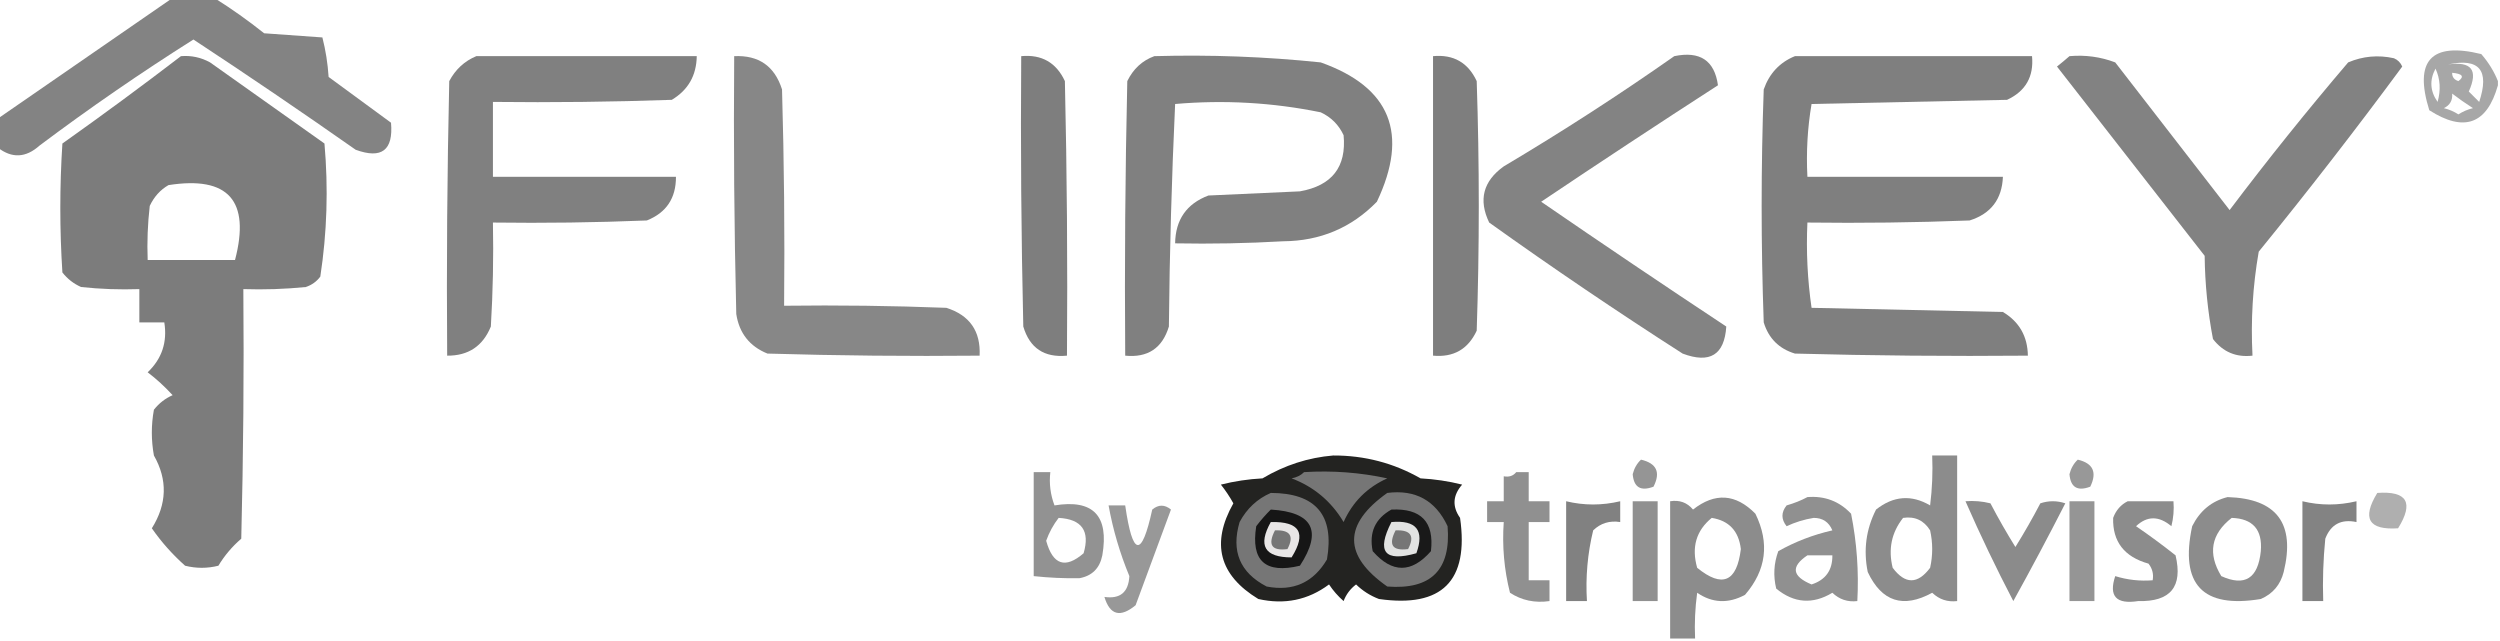<svg xmlns="http://www.w3.org/2000/svg" width="601" height="154" viewBox="0 0 601 154" fill="none"><g clip-path="url(#clip0_1675_38602)"><path opacity="0.902" fill-rule="evenodd" clip-rule="evenodd" d="M41.5 -0.5C44.833 -0.5 48.167 -0.5 51.5 -0.5C55.609 2.066 59.609 4.899 63.5 8C68.167 8.333 72.833 8.667 77.5 9C78.288 12.076 78.788 15.242 79 18.5C84 22.167 89 25.833 94 29.5C94.584 36.125 91.751 38.292 85.5 36C72.637 26.971 59.637 18.138 46.5 9.5C33.819 17.506 21.485 26.006 9.5 35C6.217 37.947 2.883 38.113 -0.5 35.5C-0.5 33.167 -0.5 30.833 -0.5 28.5C13.523 18.801 27.523 9.134 41.5 -0.5Z" fill="#767676"></path><path opacity="0.639" fill-rule="evenodd" clip-rule="evenodd" d="M600.499 19.499C600.499 19.832 600.499 20.166 600.499 20.499C597.872 29.871 592.372 31.871 583.999 26.499C580.28 14.553 584.447 10.053 596.499 12.999C598.247 15.012 599.581 17.179 600.499 19.499ZM588.499 15.499C596.032 13.879 598.532 16.879 595.999 24.499C595.166 23.666 594.332 22.832 593.499 21.999C595.824 16.845 594.157 14.679 588.499 15.499ZM585.499 16.499C586.633 18.966 586.8 21.632 585.999 24.499C584.186 21.921 584.019 19.254 585.499 16.499ZM589.499 17.499C591.982 17.729 592.482 18.396 590.999 19.499C589.969 19.163 589.469 18.496 589.499 17.499ZM589.499 22.499C591.053 23.692 592.72 24.859 594.499 25.999C593.233 26.309 592.066 26.809 590.999 27.499C589.932 26.809 588.765 26.309 587.499 25.999C588.972 25.29 589.639 24.123 589.499 22.499Z" fill="#767676"></path><path opacity="0.957" fill-rule="evenodd" clip-rule="evenodd" d="M43.5 13.501C45.989 13.299 48.322 13.799 50.5 15.001C59.667 21.501 68.833 28.001 78 34.501C78.952 45.266 78.619 55.933 77 66.501C76.097 67.702 74.931 68.535 73.5 69.001C68.511 69.5 63.511 69.667 58.5 69.501C58.667 89.504 58.5 109.504 58 129.501C55.81 131.389 53.977 133.556 52.5 136.001C49.833 136.668 47.167 136.668 44.5 136.001C41.449 133.287 38.782 130.287 36.5 127.001C40.154 121.173 40.321 115.34 37 109.501C36.333 105.834 36.333 102.168 37 98.501C38.214 96.952 39.714 95.785 41.5 95.001C39.624 92.955 37.624 91.121 35.5 89.501C38.925 86.239 40.258 82.239 39.5 77.501C37.5 77.501 35.5 77.501 33.5 77.501C33.5 74.834 33.5 72.167 33.5 69.501C28.822 69.666 24.155 69.5 19.5 69.001C17.714 68.216 16.214 67.049 15 65.501C14.333 55.167 14.333 44.834 15 34.501C24.683 27.637 34.183 20.637 43.5 13.501ZM40.5 44.501C54.903 42.242 60.236 48.242 56.5 62.501C49.5 62.501 42.5 62.501 35.5 62.501C35.334 58.155 35.501 53.821 36 49.501C37.025 47.314 38.525 45.647 40.5 44.501Z" fill="#767676"></path><path opacity="0.924" fill-rule="evenodd" clip-rule="evenodd" d="M114.5 13.5C132.167 13.5 149.833 13.5 167.5 13.5C167.429 18.147 165.429 21.647 161.5 24C147.171 24.5 132.837 24.667 118.5 24.5C118.5 30.5 118.5 36.5 118.5 42.5C133.167 42.5 147.833 42.5 162.5 42.5C162.523 47.632 160.19 51.132 155.5 53C143.171 53.5 130.838 53.666 118.5 53.5C118.666 61.84 118.5 70.173 118 78.5C116.074 83.212 112.574 85.545 107.5 85.5C107.333 63.498 107.5 41.498 108 19.5C109.494 16.686 111.66 14.687 114.5 13.5Z" fill="#767676"></path><path opacity="0.874" fill-rule="evenodd" clip-rule="evenodd" d="M176.5 13.5C182.387 13.222 186.22 15.888 188 21.5C188.5 38.83 188.667 56.164 188.5 73.5C201.504 73.334 214.504 73.5 227.5 74C233.112 75.78 235.779 79.613 235.5 85.5C218.497 85.667 201.497 85.5 184.5 85C180.215 83.272 177.715 80.105 177 75.5C176.5 54.836 176.333 34.17 176.5 13.5Z" fill="#767676"></path><path opacity="0.94" fill-rule="evenodd" clip-rule="evenodd" d="M245.5 13.499C250.421 13.042 253.921 15.042 256 19.499C256.5 41.497 256.667 63.497 256.5 85.499C251.043 86.025 247.543 83.692 246 78.499C245.5 56.835 245.333 35.169 245.5 13.499Z" fill="#767676"></path><path opacity="0.925" fill-rule="evenodd" clip-rule="evenodd" d="M277.5 13.501C290.879 13.12 304.212 13.62 317.5 15.001C334.275 20.962 338.775 32.129 331 48.501C324.883 54.767 317.383 57.934 308.5 58.001C299.84 58.5 291.173 58.667 282.5 58.501C282.585 52.82 285.251 48.987 290.5 47.001C297.833 46.667 305.167 46.334 312.5 46.001C320.221 44.629 323.721 40.129 323 32.501C321.833 30.001 320 28.167 317.5 27.001C305.943 24.644 294.277 23.977 282.5 25.001C281.674 42.76 281.174 60.594 281 78.501C279.419 83.708 275.919 86.041 270.5 85.501C270.333 63.498 270.5 41.498 271 19.501C272.436 16.559 274.603 14.559 277.5 13.501Z" fill="#767676"></path><path opacity="0.937" fill-rule="evenodd" clip-rule="evenodd" d="M344.5 13.499C349.421 13.042 352.921 15.042 355 19.499C355.667 39.499 355.667 59.499 355 79.499C352.921 83.956 349.421 85.956 344.5 85.499C344.5 61.499 344.5 37.499 344.5 13.499Z" fill="#767676"></path><path opacity="0.906" fill-rule="evenodd" clip-rule="evenodd" d="M402.499 13.499C408.675 12.213 412.175 14.546 412.999 20.499C398.747 29.708 384.58 39.042 370.499 48.499C385.209 58.61 400.042 68.61 414.999 78.499C414.559 85.312 411.059 87.478 404.499 84.999C388.726 74.891 373.226 64.391 357.999 53.499C355.381 48.053 356.548 43.553 361.499 39.999C375.571 31.64 389.238 22.807 402.499 13.499Z" fill="#767676"></path><path opacity="0.927" fill-rule="evenodd" clip-rule="evenodd" d="M431.5 13.5C450.5 13.5 469.5 13.5 488.5 13.5C488.957 18.421 486.957 21.921 482.5 24C466.833 24.333 451.167 24.667 435.5 25C434.525 30.741 434.192 36.575 434.5 42.5C450.167 42.5 465.833 42.5 481.5 42.5C481.288 47.877 478.622 51.377 473.5 53C460.504 53.5 447.504 53.667 434.5 53.5C434.188 60.422 434.521 67.255 435.5 74C450.833 74.333 466.167 74.667 481.5 75C485.429 77.353 487.429 80.853 487.5 85.5C468.83 85.667 450.164 85.5 431.5 85C427.667 83.833 425.167 81.333 424 77.5C423.333 58.833 423.333 40.167 424 21.5C425.353 17.65 427.853 14.983 431.5 13.5Z" fill="#767676"></path><path opacity="0.913" fill-rule="evenodd" clip-rule="evenodd" d="M497.5 13.5C501.308 13.163 504.974 13.663 508.5 15C517.667 26.833 526.833 38.667 536 50.5C545.14 38.393 554.64 26.559 564.5 15C568.039 13.496 571.705 13.163 575.5 14C576.428 14.388 577.095 15.055 577.5 16C566.368 31.087 554.868 45.92 543 60.5C541.562 68.723 541.062 77.057 541.5 85.5C537.574 85.954 534.408 84.62 532 81.5C530.745 74.941 530.078 68.274 530 61.5C518.167 46.333 506.333 31.167 494.5 16C495.571 15.148 496.571 14.315 497.5 13.5Z" fill="#767676"></path><path opacity="0.891" fill-rule="evenodd" clip-rule="evenodd" d="M320.5 109.5C328.035 109.477 335.035 111.311 341.5 115C344.882 115.176 348.215 115.676 351.5 116.5C349.238 119.087 349.071 121.754 351 124.5C353.167 139.667 346.667 146.167 331.5 144C329.413 143.208 327.579 142.041 326 140.5C324.615 141.551 323.615 142.884 323 144.5C321.647 143.315 320.48 141.981 319.5 140.5C314.466 144.256 308.8 145.422 302.5 144C293.076 138.273 291.076 130.607 296.5 121C295.624 119.414 294.624 117.914 293.5 116.5C296.785 115.676 300.118 115.176 303.5 115C308.843 111.829 314.51 109.996 320.5 109.5Z" fill="#0A0907"></path><path opacity="0.838" fill-rule="evenodd" clip-rule="evenodd" d="M464.501 109.5C466.501 109.5 468.501 109.5 470.501 109.5C470.501 121.167 470.501 132.833 470.501 144.5C468.18 144.771 466.18 144.104 464.501 142.5C457.525 146.32 452.358 144.653 449.001 137.5C447.933 132.232 448.6 127.232 451.001 122.5C455.17 119.199 459.503 118.865 464.001 121.5C464.5 117.514 464.667 113.514 464.501 109.5ZM457.501 124.5C460.326 124.081 462.492 125.081 464.001 127.5C464.668 130.5 464.668 133.5 464.001 136.5C461.001 140.5 458.001 140.5 455.001 136.5C453.889 132.019 454.722 128.019 457.501 124.5Z" fill="#767676"></path><path opacity="0.768" fill-rule="evenodd" clip-rule="evenodd" d="M394.5 110.5C398.264 111.385 399.264 113.552 397.5 117C394.433 118.164 392.767 117.164 392.5 114C392.862 112.566 393.528 111.399 394.5 110.5Z" fill="#767676"></path><path opacity="0.747" fill-rule="evenodd" clip-rule="evenodd" d="M499.5 110.5C503.184 111.372 504.184 113.539 502.5 117C499.433 118.164 497.767 117.164 497.5 114C497.862 112.566 498.528 111.399 499.5 110.5Z" fill="#767676"></path><path opacity="0.794" fill-rule="evenodd" clip-rule="evenodd" d="M248.5 113.5C249.833 113.5 251.167 113.5 252.5 113.5C252.187 116.247 252.52 118.914 253.5 121.5C262.807 119.975 266.64 123.975 265 133.5C264.375 136.612 262.542 138.445 259.5 139C255.852 139.062 252.185 138.895 248.5 138.5C248.5 130.167 248.5 121.833 248.5 113.5ZM254.5 124.5C260.072 124.809 262.072 127.643 260.5 133C256.1 136.811 253.1 135.811 251.5 130C252.223 127.982 253.223 126.148 254.5 124.5Z" fill="#767676"></path><path fill-rule="evenodd" clip-rule="evenodd" d="M313.5 113.499C320.284 113.079 326.95 113.579 333.5 114.999C328.667 117.166 325.167 120.666 323 125.499C320.031 120.526 315.864 117.026 310.5 114.999C311.737 114.767 312.737 114.267 313.5 113.499Z" fill="#767676"></path><path opacity="0.811" fill-rule="evenodd" clip-rule="evenodd" d="M364.5 113.5C365.5 113.5 366.5 113.5 367.5 113.5C367.5 115.833 367.5 118.167 367.5 120.5C369.167 120.5 370.833 120.5 372.5 120.5C372.5 122.167 372.5 123.833 372.5 125.5C370.833 125.5 369.167 125.5 367.5 125.5C367.5 130.167 367.5 134.833 367.5 139.5C369.167 139.5 370.833 139.5 372.5 139.5C372.5 141.167 372.5 142.833 372.5 144.5C368.993 145.006 365.826 144.34 363 142.5C361.596 136.956 361.096 131.29 361.5 125.5C360.167 125.5 358.833 125.5 357.5 125.5C357.5 123.833 357.5 122.167 357.5 120.5C358.833 120.5 360.167 120.5 361.5 120.5C361.5 118.5 361.5 116.5 361.5 114.5C362.791 114.737 363.791 114.404 364.5 113.5Z" fill="#767676"></path><path opacity="0.584" fill-rule="evenodd" clip-rule="evenodd" d="M571.498 118.501C578.674 117.986 580.34 120.819 576.498 127.001C569.414 127.476 567.747 124.643 571.498 118.501Z" fill="#767676"></path><path fill-rule="evenodd" clip-rule="evenodd" d="M305.5 118.5C316.342 118.527 320.842 123.86 319 134.5C315.71 140.061 310.877 142.227 304.5 141C298.092 137.677 295.925 132.511 298 125.5C299.742 122.254 302.242 119.921 305.5 118.5Z" fill="#767676"></path><path fill-rule="evenodd" clip-rule="evenodd" d="M333.5 118.5C340.272 117.636 345.105 120.303 348 126.5C348.852 136.982 344.018 141.815 333.5 141C322.87 133.553 322.87 126.053 333.5 118.5Z" fill="#767676"></path><path opacity="0.839" fill-rule="evenodd" clip-rule="evenodd" d="M407.5 153.5C405.5 153.5 403.5 153.5 401.5 153.5C401.5 142.5 401.5 131.5 401.5 120.5C403.766 120.141 405.599 120.808 407 122.5C412.275 118.353 417.275 118.686 422 123.5C425.453 130.565 424.619 137.065 419.5 143C415.481 145.16 411.647 144.994 408 142.5C407.501 146.152 407.335 149.818 407.5 153.5ZM411.5 124.5C415.665 125.168 417.998 127.668 418.5 132C417.538 139.911 414.038 141.411 408 136.5C406.593 131.556 407.759 127.556 411.5 124.5Z" fill="#767676"></path><path opacity="0.811" fill-rule="evenodd" clip-rule="evenodd" d="M434.501 119.501C438.677 119.169 442.177 120.503 445.001 123.501C446.385 130.412 446.885 137.412 446.501 144.501C444.18 144.772 442.18 144.105 440.501 142.501C435.781 145.349 431.281 145.016 427.001 141.501C426.26 138.439 426.426 135.439 427.501 132.501C431.559 130.217 435.892 128.55 440.501 127.501C439.664 125.496 438.164 124.496 436.001 124.501C433.74 124.866 431.574 125.532 429.501 126.501C428.168 124.834 428.168 123.168 429.501 121.501C431.337 120.973 433.004 120.307 434.501 119.501ZM434.501 133.501C436.501 133.501 438.501 133.501 440.501 133.501C440.549 137.076 438.882 139.41 435.501 140.501C430.803 138.547 430.47 136.214 434.501 133.501Z" fill="#767676"></path><path opacity="0.838" fill-rule="evenodd" clip-rule="evenodd" d="M535.499 119.5C547.34 119.854 551.84 125.854 548.999 137.5C548.213 140.583 546.38 142.749 543.499 144C529.495 146.327 523.995 140.494 526.999 126.5C528.865 122.784 531.698 120.45 535.499 119.5ZM536.499 124.5C541.596 124.673 543.929 127.339 543.499 132.5C542.829 139.059 539.662 141.059 533.999 138.5C530.691 133.07 531.524 128.403 536.499 124.5Z" fill="#767676"></path><path opacity="0.916" fill-rule="evenodd" clip-rule="evenodd" d="M376.5 120.5C380.795 121.538 385.129 121.538 389.5 120.5C389.5 122.167 389.5 123.833 389.5 125.5C386.956 125.104 384.789 125.771 383 127.5C381.649 133.072 381.149 138.738 381.5 144.5C379.833 144.5 378.167 144.5 376.5 144.5C376.5 136.5 376.5 128.5 376.5 120.5Z" fill="#767676"></path><path opacity="0.807" fill-rule="evenodd" clip-rule="evenodd" d="M392.5 120.5C394.5 120.5 396.5 120.5 398.5 120.5C398.5 128.5 398.5 136.5 398.5 144.5C396.5 144.5 394.5 144.5 392.5 144.5C392.5 136.5 392.5 128.5 392.5 120.5Z" fill="#767676"></path><path opacity="0.843" fill-rule="evenodd" clip-rule="evenodd" d="M472.5 120.499C474.527 120.337 476.527 120.504 478.5 120.999C480.374 124.58 482.374 128.08 484.5 131.499C486.626 128.08 488.626 124.58 490.5 120.999C492.5 120.332 494.5 120.332 496.5 120.999C492.461 128.912 488.294 136.745 484 144.499C479.883 136.599 476.049 128.599 472.5 120.499Z" fill="#767676"></path><path opacity="0.767" fill-rule="evenodd" clip-rule="evenodd" d="M497.5 120.5C499.5 120.5 501.5 120.5 503.5 120.5C503.5 128.5 503.5 136.5 503.5 144.5C501.5 144.5 499.5 144.5 497.5 144.5C497.5 136.5 497.5 128.5 497.5 120.5Z" fill="#767676"></path><path opacity="0.833" fill-rule="evenodd" clip-rule="evenodd" d="M511.501 120.5C515.168 120.5 518.834 120.5 522.501 120.5C522.663 122.527 522.496 124.527 522.001 126.5C519.011 123.979 516.177 123.979 513.501 126.5C516.719 128.699 519.885 131.033 523.001 133.5C524.799 141.039 521.799 144.706 514.001 144.5C508.726 145.323 506.892 143.323 508.501 138.5C511.422 139.407 514.422 139.74 517.501 139.5C517.763 138.022 517.43 136.689 516.501 135.5C510.67 133.868 507.836 130.201 508.001 124.5C508.691 122.65 509.857 121.316 511.501 120.5Z" fill="#767676"></path><path opacity="0.899" fill-rule="evenodd" clip-rule="evenodd" d="M553.5 120.5C557.795 121.538 562.129 121.538 566.5 120.5C566.5 122.167 566.5 123.833 566.5 125.5C562.818 124.725 560.318 126.059 559 129.5C558.501 134.489 558.334 139.489 558.5 144.5C556.833 144.5 555.167 144.5 553.5 144.5C553.5 136.5 553.5 128.5 553.5 120.5Z" fill="#767676"></path><path opacity="0.752" fill-rule="evenodd" clip-rule="evenodd" d="M266.5 121.5C267.833 121.5 269.167 121.5 270.5 121.5C272.282 133.863 274.449 134.196 277 122.5C278.494 121.253 279.994 121.253 281.5 122.5C278.667 130.167 275.833 137.833 273 145.5C269.317 148.545 266.817 147.879 265.5 143.5C269.29 144.047 271.29 142.38 271.5 138.5C269.219 132.992 267.552 127.325 266.5 121.5Z" fill="#767676"></path><path fill-rule="evenodd" clip-rule="evenodd" d="M305.5 122.5C315.629 123.106 317.963 127.606 312.5 136C304.173 138.003 300.673 134.836 302 126.5C303.102 125.051 304.269 123.718 305.5 122.5Z" fill="#161616"></path><path fill-rule="evenodd" clip-rule="evenodd" d="M334.498 122.501C341.655 122.156 344.822 125.489 343.998 132.501C339.331 137.834 334.665 137.834 329.998 132.501C329.075 128.018 330.575 124.684 334.498 122.501Z" fill="#191919"></path><path fill-rule="evenodd" clip-rule="evenodd" d="M305.498 125.499C312.484 125.33 314.151 128.163 310.498 133.999C303.996 133.999 302.33 131.165 305.498 125.499Z" fill="#E8E6E6"></path><path fill-rule="evenodd" clip-rule="evenodd" d="M306.5 127.5C310.161 127.35 311.161 128.85 309.5 132C305.707 132.487 304.707 130.987 306.5 127.5Z" fill="#767676"></path><path fill-rule="evenodd" clip-rule="evenodd" d="M334.498 125.5C340.485 124.977 342.485 127.477 340.498 133C332.837 135.168 330.837 132.668 334.498 125.5Z" fill="#E2E3E2"></path><path fill-rule="evenodd" clip-rule="evenodd" d="M335.5 127.5C339.161 127.35 340.161 128.85 338.5 132C334.707 132.487 333.707 130.987 335.5 127.5Z" fill="#767676"></path></g><defs><clipPath id="clip0_1675_38602"><rect width="601" height="154" fill="white"></rect></clipPath></defs></svg>